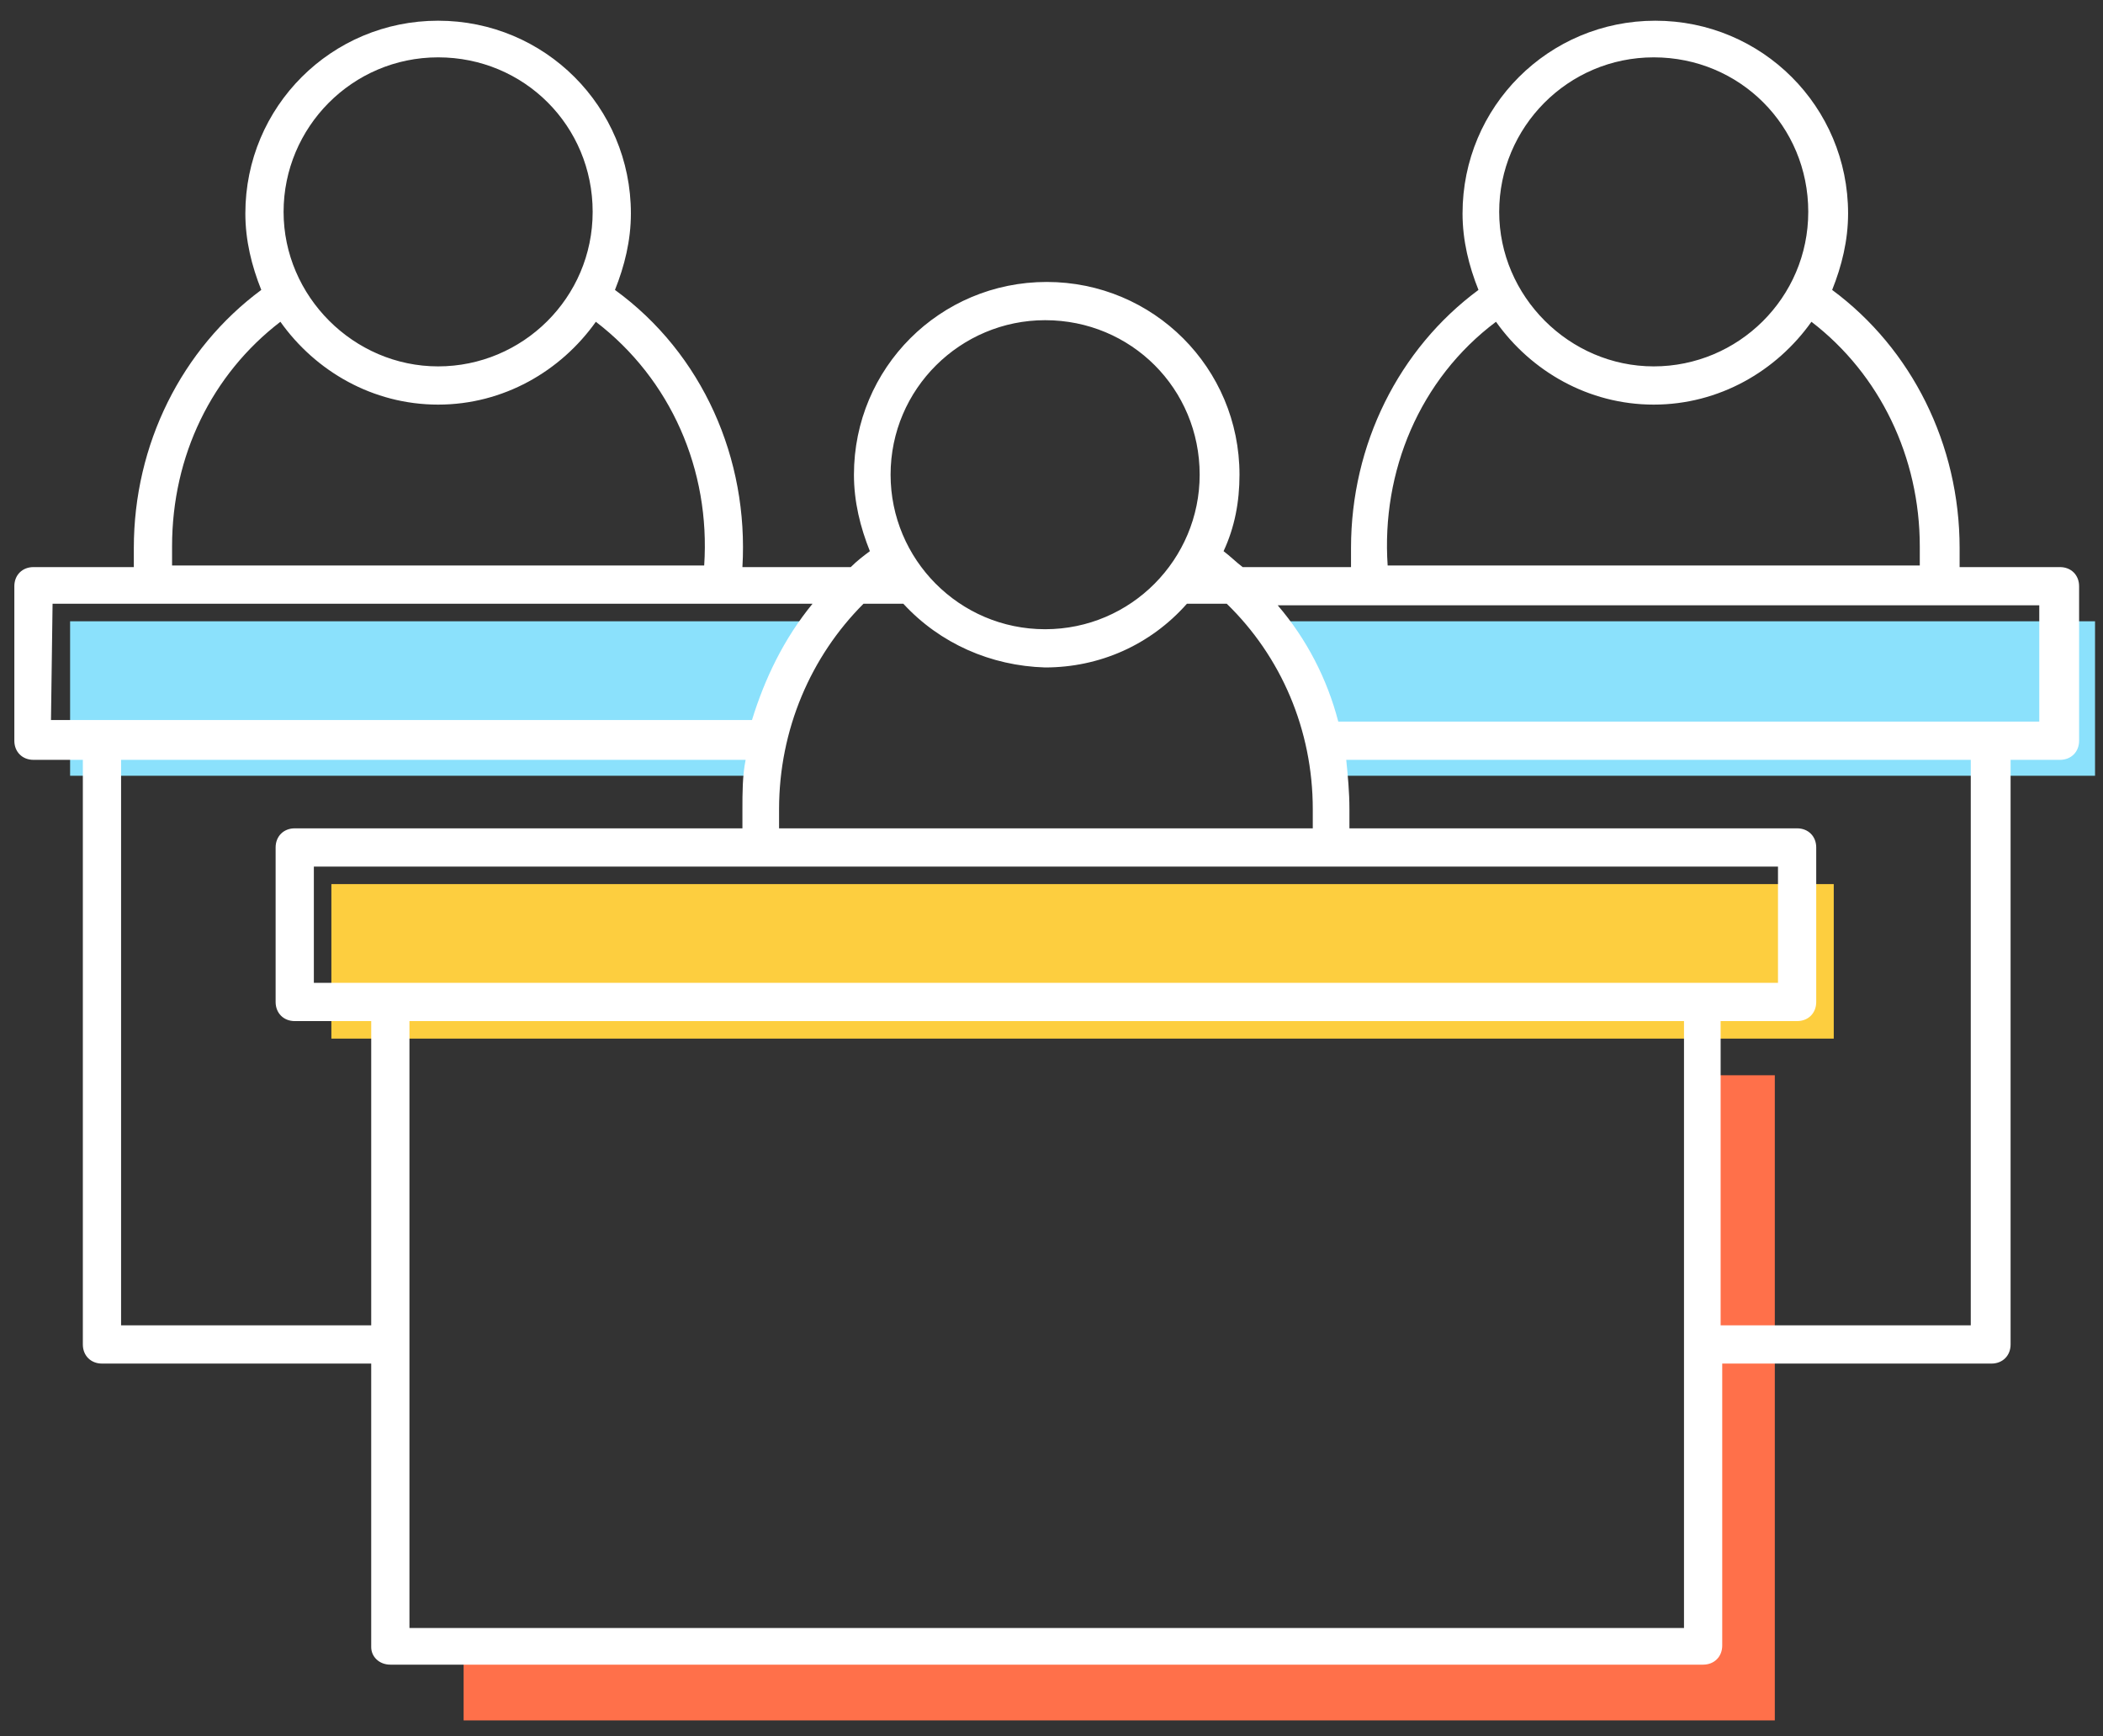 <?xml version="1.0" encoding="utf-8"?>
<!-- Generator: Adobe Illustrator 27.5.0, SVG Export Plug-In . SVG Version: 6.00 Build 0)  -->
<svg version="1.1" id="class-discussion" xmlns="http://www.w3.org/2000/svg" xmlns:xlink="http://www.w3.org/1999/xlink" x="0px"
	 y="0px" viewBox="0 0 132 109" style="enable-background:new 0 0 132 109;" xml:space="preserve">
<rect x="0" y="0" width="132" height="109" fill="#333333" stroke="none"/>
<style type="text/css">
	.st0{fill:#FF704A;}
	.st1{fill:#FDCE3F;}
	.st2{fill:#8BE1FC;}
	.st3{fill:#FFFFFF;}
</style>
<path class="st0" d="M111.4,67.5V108H29.1v-4.6h77.7V67.5H111.4z"/>
<path class="st1" d="M20.8,55.5h94.3v9.7H20.8V55.5z"/>
<path class="st2" d="M4.4,39h47.3c-2.2,2.8-3.5,6.2-3.9,9.7H4.4V39L4.4,39z M131.5,39v9.7h-48c-0.4-3.7-1.8-7-3.9-9.7H131.5z"/>
<path class="st3" d="M24.5,104.5h82.4c0.7,0,1.2-0.5,1.2-1.2V85.6H125c0.7,0,1.2-0.5,1.2-1.2V47.7h3.1c0.7,0,1.2-0.5,1.2-1.2v-9.7
	c0-0.7-0.5-1.2-1.2-1.2H123c0-0.4,0-0.8,0-1.2c0-6.5-3-12.5-8-16.2c0.6-1.5,1-3.1,1-4.8c0-6.7-5.4-12.1-12.1-12.1
	S91.8,6.7,91.8,13.4c0,1.7,0.4,3.3,1,4.8c-5,3.7-8,9.7-8,16.2c0,0.4,0,0.8,0,1.2H78c-0.4-0.3-0.8-0.7-1.2-1c0.7-1.5,1-3.1,1-4.8
	c0-6.7-5.4-12.1-12.1-12.1s-12.1,5.4-12.1,12.1c0,1.7,0.4,3.3,1,4.8c-0.4,0.3-0.8,0.6-1.2,1h-6.8c0.4-6.8-2.5-13.4-8-17.4
	c0.6-1.5,1-3.1,1-4.8c0-6.7-5.4-12.1-12.1-12.1S15.4,6.7,15.4,13.4c0,1.7,0.4,3.3,1,4.8c-5,3.7-8,9.7-8,16.2c0,0.4,0,0.8,0,1.2H2.1
	c-0.7,0-1.2,0.5-1.2,1.2v9.7c0,0.7,0.5,1.2,1.2,1.2h3.1v36.7c0,0.7,0.5,1.2,1.2,1.2h16.9v17.8C23.3,104,23.8,104.5,24.5,104.5
	L24.5,104.5z M48.9,50.8c0-5,2-9.6,5.3-12.9h2.5c2.3,2.5,5.5,3.9,8.9,4c3.4,0,6.6-1.4,8.9-4H77c3.4,3.3,5.4,7.9,5.4,12.9
	c0,0.4,0,0.8,0,1.2H48.9C48.9,51.6,48.9,51.2,48.9,50.8z M111.6,54.4v7.3H19.7v-7.3H111.6L111.6,54.4z M25.7,102.2V64.1h80v38.1
	H25.7L25.7,102.2z M123.7,83.2H108V64.1h4.8c0.7,0,1.2-0.5,1.2-1.2v-9.7c0-0.7-0.5-1.2-1.2-1.2H84.7c0-0.4,0-0.8,0-1.2
	c0-1.1-0.1-2.1-0.2-3.1h39.2V83.2L123.7,83.2z M128,45.3H84c-0.7-2.7-2-5.2-3.8-7.3H128V45.3z M103.8,3.6c5.4,0,9.7,4.3,9.7,9.7
	s-4.4,9.7-9.7,9.7c-5.3,0-9.7-4.4-9.7-9.7C94.1,8,98.4,3.6,103.8,3.6L103.8,3.6z M93.9,20.2c2.2,3.1,5.8,5.2,9.9,5.2
	s7.7-2.1,9.9-5.2c4.3,3.3,6.8,8.5,6.8,14.1c0,0.4,0,0.8,0,1.2H87.1C86.7,29.6,89.1,23.8,93.9,20.2z M65.6,20.1
	c5.4,0,9.7,4.3,9.7,9.7c0,5.3-4.3,9.7-9.7,9.7c-5.4,0-9.7-4.4-9.7-9.7C55.9,24.4,60.3,20.1,65.6,20.1z M27.5,3.6
	c5.4,0,9.7,4.3,9.7,9.7S32.8,23,27.5,23s-9.7-4.4-9.7-9.7S22.1,3.6,27.5,3.6z M10.8,34.3c0-5.7,2.5-10.8,6.8-14.1
	c2.2,3.1,5.8,5.2,9.9,5.2s7.7-2.1,9.9-5.2c4.7,3.6,7.2,9.3,6.8,15.3H10.8C10.8,35.1,10.8,34.7,10.8,34.3z M3.3,37.9H51
	c-1.8,2.2-3,4.7-3.8,7.3h-44L3.3,37.9L3.3,37.9z M7.6,83.2V47.7h39.2c-0.2,1-0.2,2.1-0.2,3.1c0,0.4,0,0.8,0,1.2H18.5
	c-0.7,0-1.2,0.5-1.2,1.2v9.7c0,0.7,0.5,1.2,1.2,1.2h4.8v19.1H7.6z"/>
</svg>
